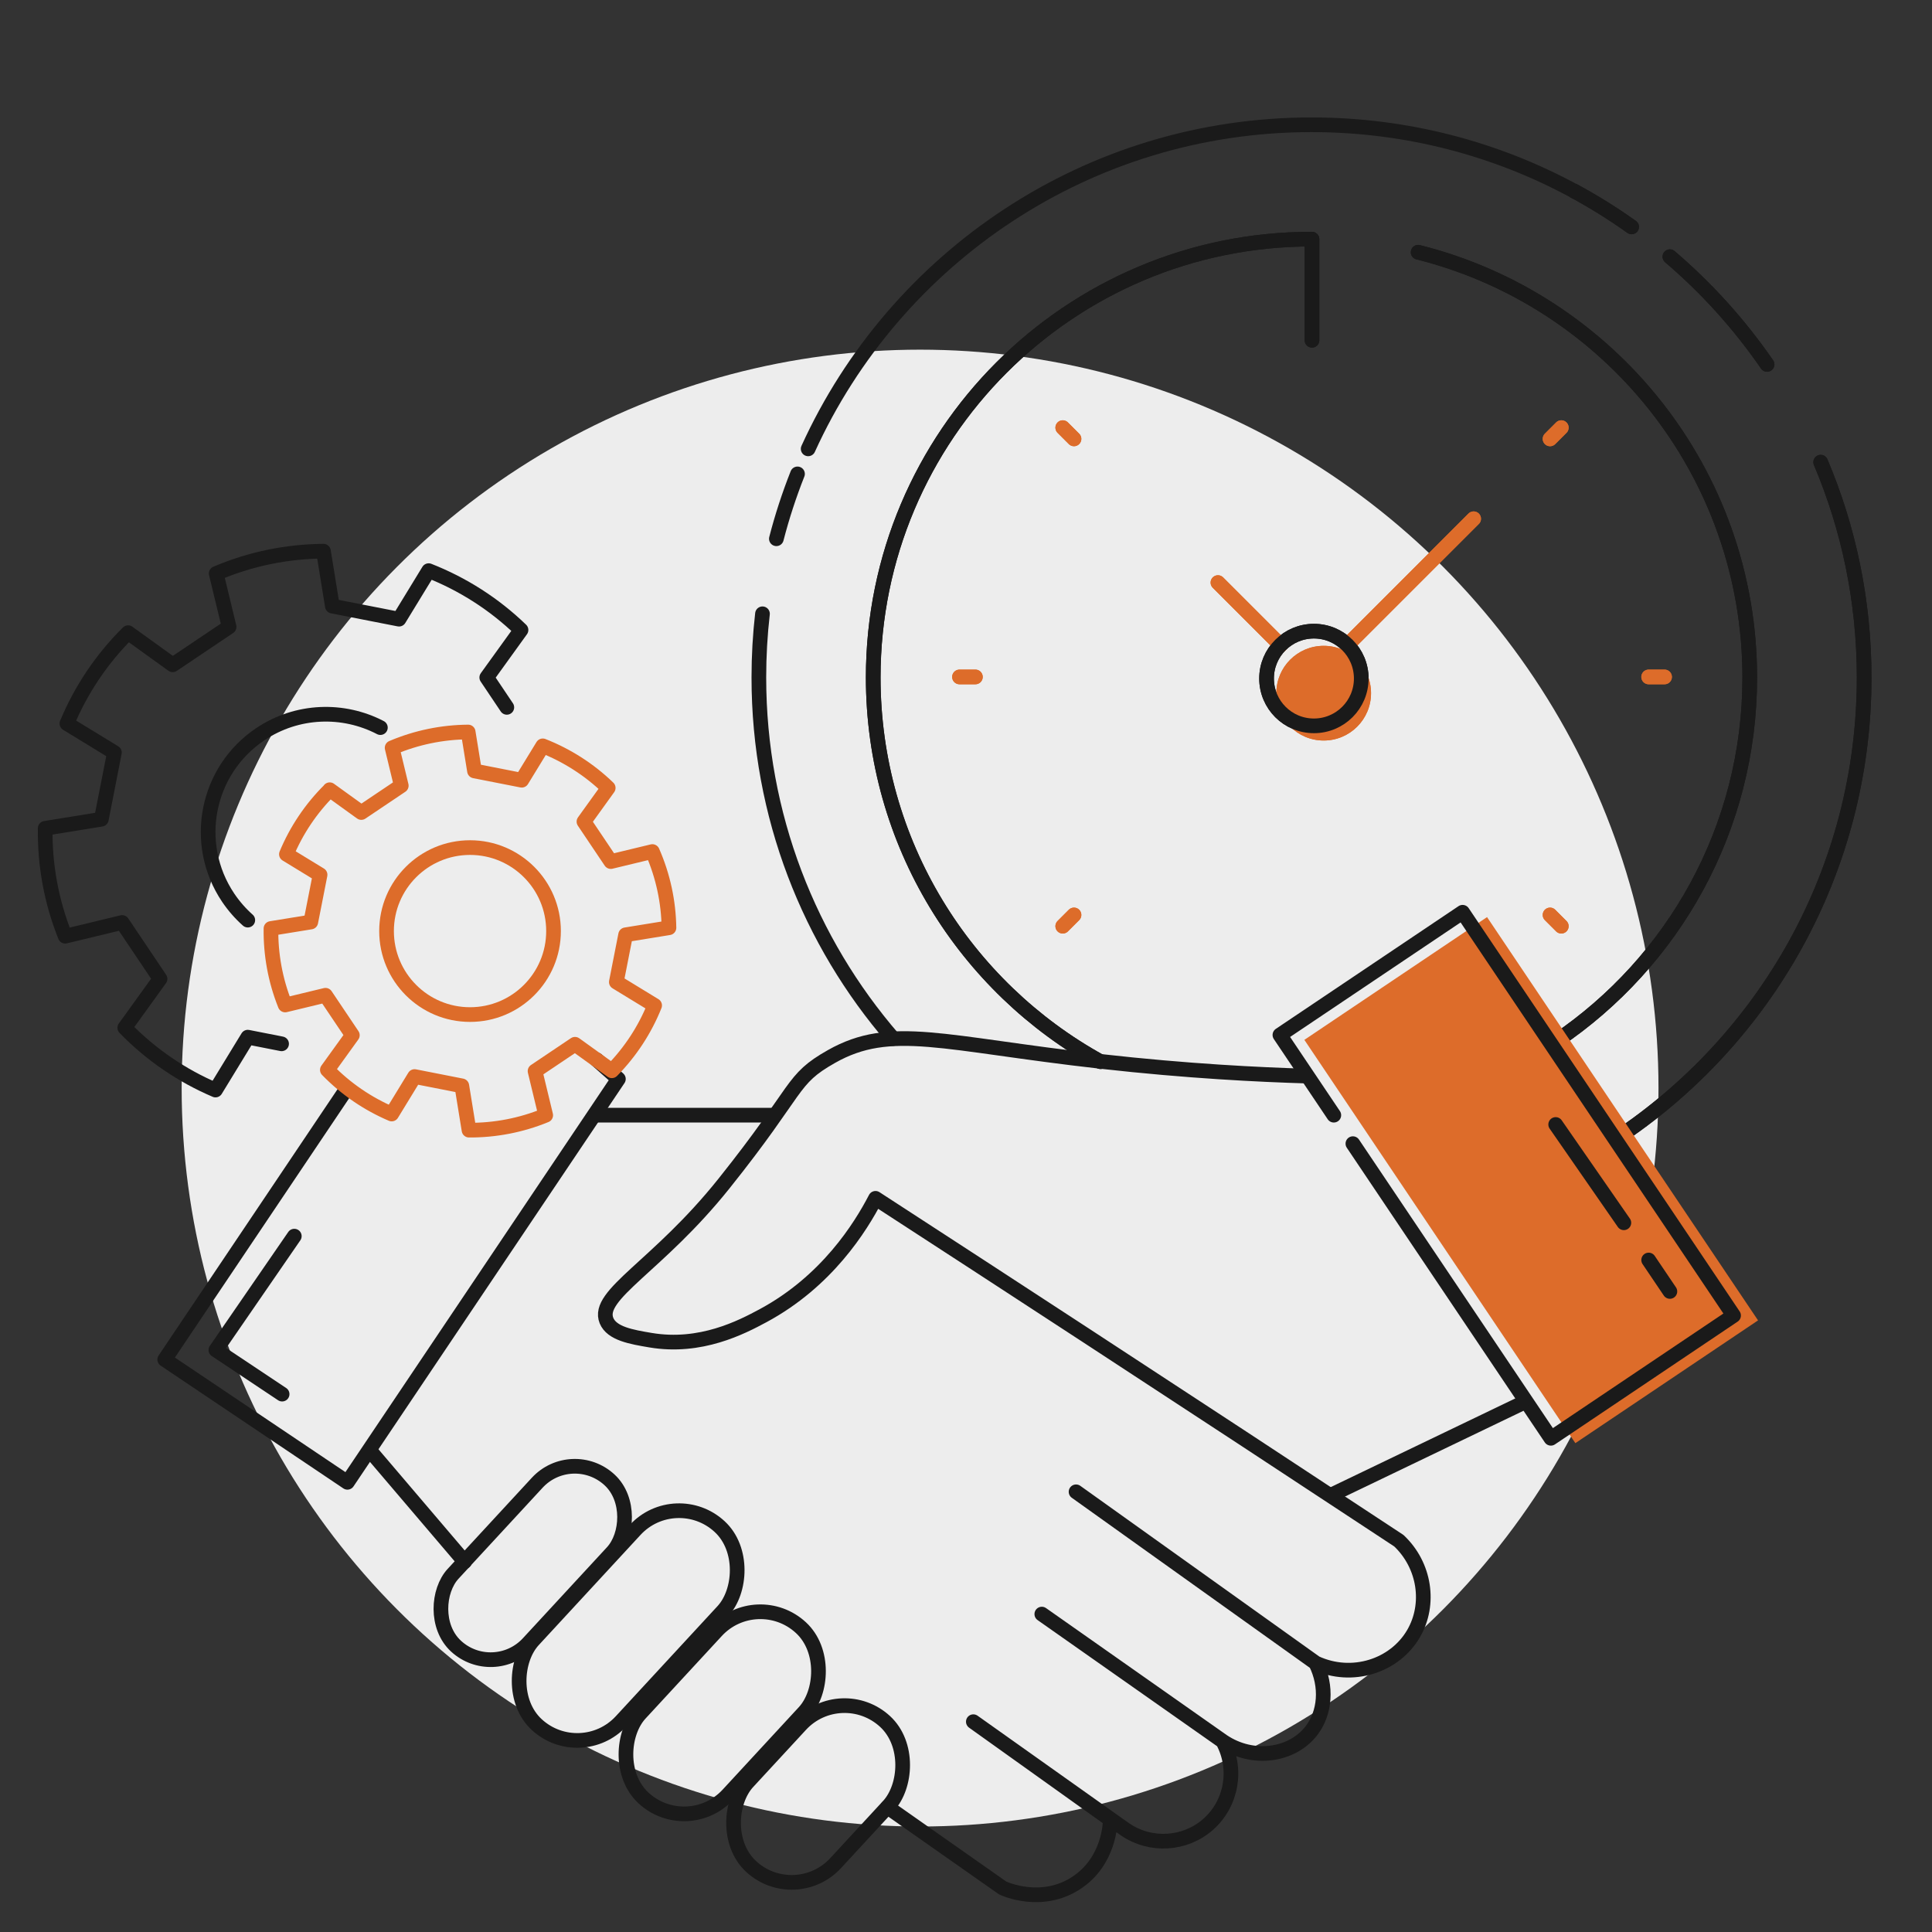 <?xml version="1.0" encoding="UTF-8"?>
<svg xmlns="http://www.w3.org/2000/svg" id="Ebene_1" data-name="Ebene 1" viewBox="0 0 395 395">
  <rect x="0" y="0" width="395" height="395" fill="#333333" stroke="none"/>
  <defs>
    <style>
      .cls-1 {
        stroke: #dd6c2a;
      }

      .cls-1, .cls-2 {
        fill: none;
        stroke-linecap: round;
        stroke-linejoin: round;
        stroke-width: 3px;
      }

      .cls-3 {
        fill: #ededed;
      }

      .cls-4 {
        fill: #dd6c2a;
      }

      .cls-2 {
        stroke: #1a1a1a;
      }
    </style>
  </defs>
  <circle class="cls-3" cx="188.11" cy="222.46" r="150.97"></circle>
  <g>
    <path class="cls-4" d="m280.31,141.72c0,5.35-4.33,9.68-9.68,9.68s-9.68-4.33-9.68-9.68,4.33-9.68,9.68-9.68,9.68,4.33,9.68,9.68Z"></path>
    <path class="cls-2" d="m372.24,94.49c5.73,13.53,8.89,28.4,8.89,44.02,0,39.47-20.24,74.22-50.91,94.43"></path>
    <path class="cls-2" d="m341.41,52.48c7.54,6.43,14.23,13.84,19.87,22.03"></path>
    <path class="cls-2" d="m322,39.15c4.02,2.18,7.89,4.6,11.59,7.24"></path>
    <path class="cls-2" d="m224.99,217.06c-27.69-15.24-46.46-44.71-46.46-78.56,0-49.49,40.12-89.61,89.61-89.61"></path>
    <path class="cls-2" d="m289.94,51.57c38.95,9.74,67.8,44.97,67.8,86.94,0,30.93-15.67,58.2-39.51,74.3"></path>
    <line class="cls-2" x1="268.24" y1="69.57" x2="268.24" y2="48.9"></line>
    <g>
      <line class="cls-1" x1="261.79" y1="131.89" x2="249.01" y2="119.11"></line>
      <line class="cls-1" x1="301.29" y1="106.06" x2="275.46" y2="131.89"></line>
      <line class="cls-1" x1="196.17" y1="138.4" x2="199.42" y2="138.4"></line>
      <line class="cls-1" x1="337.07" y1="138.4" x2="340.32" y2="138.4"></line>
      <line class="cls-1" x1="217.28" y1="87.43" x2="219.58" y2="89.73"></line>
      <line class="cls-1" x1="316.91" y1="187.06" x2="319.21" y2="189.36"></line>
      <line class="cls-1" x1="217.28" y1="189.36" x2="219.58" y2="187.06"></line>
      <line class="cls-1" x1="316.91" y1="89.73" x2="319.21" y2="87.43"></line>
    </g>
    <path class="cls-2" d="m278.31,138.72c0,5.35-4.33,9.68-9.68,9.68s-9.68-4.33-9.68-9.68,4.33-9.68,9.68-9.68,9.68,4.33,9.68,9.68Z"></path>
  </g>
  <path class="cls-4" d="m280.31,141.72c0,5.35-4.33,9.68-9.68,9.68s-9.68-4.33-9.68-9.68,4.33-9.68,9.68-9.68,9.68,4.33,9.68,9.68Z"></path>
  <path class="cls-2" d="m372.24,94.49c5.73,13.53,8.89,28.4,8.89,44.02,0,39.47-20.24,74.22-50.91,94.43"></path>
  <path class="cls-2" d="m341.41,52.48c7.54,6.43,14.23,13.84,19.87,22.03"></path>
  <path class="cls-2" d="m322,39.15c4.02,2.18,7.89,4.6,11.59,7.24"></path>
  <path class="cls-2" d="m165.23,91.77c17.78-39.09,57.17-66.26,102.91-66.26,19.5,0,37.85,4.94,53.86,13.64"></path>
  <path class="cls-2" d="m158.73,110.15c1.17-4.54,2.62-8.96,4.32-13.26"></path>
  <path class="cls-2" d="m182.6,212.33c-17.11-19.8-27.45-45.61-27.45-73.83,0-4.4.25-8.74.74-13.01"></path>
  <path class="cls-2" d="m224.99,217.06c-27.69-15.24-46.46-44.71-46.46-78.56,0-49.49,40.12-89.61,89.61-89.61"></path>
  <path class="cls-2" d="m289.94,51.57c38.95,9.74,67.8,44.97,67.8,86.94,0,30.93-15.67,58.2-39.51,74.3"></path>
  <line class="cls-2" x1="268.24" y1="69.57" x2="268.24" y2="48.9"></line>
  <line class="cls-1" x1="261.79" y1="131.89" x2="249.01" y2="119.11"></line>
  <line class="cls-1" x1="301.29" y1="106.06" x2="275.46" y2="131.89"></line>
  <line class="cls-1" x1="196.17" y1="138.4" x2="199.42" y2="138.4"></line>
  <line class="cls-1" x1="337.07" y1="138.4" x2="340.32" y2="138.4"></line>
  <line class="cls-1" x1="217.28" y1="87.43" x2="219.58" y2="89.73"></line>
  <line class="cls-1" x1="316.91" y1="187.06" x2="319.21" y2="189.36"></line>
  <line class="cls-1" x1="217.28" y1="189.36" x2="219.58" y2="187.06"></line>
  <line class="cls-1" x1="316.91" y1="89.73" x2="319.21" y2="87.43"></line>
  <path class="cls-2" d="m278.31,138.72c0,5.35-4.33,9.68-9.68,9.68s-9.68-4.33-9.68-9.68,4.33-9.68,9.68-9.68,9.68,4.33,9.68,9.68Z"></path>
  <g>
    <rect class="cls-4" x="290.56" y="191.61" width="45" height="99.34" transform="translate(-81.36 215.62) rotate(-33.9)"></rect>
    <polyline class="cls-2" points="272.7 228 261.68 211.6 299.03 186.51 354.43 268.96 317.08 294.06 276.6 233.82"></polyline>
    <polyline class="cls-2" points="70.69 222.88 33.68 277.96 71.03 303.06 126.43 220.6 122 216.68"></polyline>
    <rect class="cls-2" x="98.46" y="296.43" width="20.92" height="46.27" rx="10.46" ry="10.46" transform="translate(-27.91 628.2) rotate(-137.27)"></rect>
    <rect class="cls-2" x="116.21" y="304.8" width="24.44" height="55.11" rx="12.22" ry="12.22" transform="translate(-2.75 663.63) rotate(-137.27)"></rect>
    <rect class="cls-2" x="135.44" y="326.47" width="24.44" height="47.42" rx="12.22" ry="12.22" transform="translate(18.51 707.61) rotate(-137.27)"></rect>
    <rect class="cls-2" x="155.04" y="346.6" width="24.44" height="40.36" rx="12.22" ry="12.22" transform="translate(41.25 749.7) rotate(-137.27)"></rect>
    <path class="cls-2" d="m94.99,319.29c-6.33-7.43-12.66-14.86-18.99-22.29"></path>
    <path class="cls-2" d="m267,220c-9.4-.28-24.07-.98-42-3-32.28-3.63-42.84-7.88-55-1-8.47,4.79-6.23,6.27-22,26-13.54,16.95-26.17,22.68-24,28,1.09,2.67,5.14,3.35,9,4,10.23,1.73,18.61-2.64,23-5,13.04-7.02,19.93-18.09,23-24,14.35,9.31,28.68,18.65,43,28,21.36,13.95,42.69,27.95,64,42,5.33,5.03,6.5,12.99,3,19-3.87,6.65-12.59,9.42-20,6q-16.33-11.67-49-35,32.67,23.33,49,35c2.37,4.73,1.99,10.25-1,14-3.93,4.92-11.84,6.13-18,2-12.33-8.67-24.67-17.33-37-26,12.33,8.67,24.67,17.33,37,26,3.07,5.68,1.81,12.76-3,17-4.73,4.16-11.77,4.59-17,1-10.33-7.33-20.67-14.67-31-22,9.33,6.67,18.67,13.33,28,20,0,.55-.11,8.52-7,13-7.06,4.59-14.57,1.2-15,1-7.85-5.51-15.69-11.02-23.54-16.53"></path>
    <path class="cls-2" d="m122,228h36"></path>
    <line class="cls-2" x1="311" y1="287" x2="272.5" y2="305.5"></line>
  </g>
  <g>
    <g>
      <circle class="cls-1" cx="96.1" cy="190.36" r="17.07"></circle>
      <path class="cls-1" d="m67.43,161.48c-3.87,3.83-6.85,8.32-8.87,13.17l6.88,4.2-1.9,9.66-8.14,1.32c-.07,5.27.87,10.58,2.9,15.64l8.25-1.99,5.49,8.17-5.11,7.09c3.81,3.92,8.3,6.95,13.15,9.02l4.68-7.66,9.66,1.9,1.47,9.06c5.29.03,10.62-.97,15.68-3.05l-2.18-9.02,8.17-5.49,7.53,5.42c3.84-3.9,6.78-8.45,8.75-13.36l-7.83-4.78,1.9-9.66,8.86-1.44c-.08-5.27-1.19-10.57-3.39-15.58l-8.5,2.05-5.49-8.17,4.96-6.89c-3.92-3.79-8.48-6.67-13.38-8.6l-4.3,7.03-9.66-1.9-1.29-7.96c-5.25.04-10.54,1.1-15.55,3.23l1.87,7.74-8.17,5.49-6.46-4.66Z"></path>
    </g>
    <g>
      <path class="cls-2" d="m50.66,188.12c-1.49-1.32-2.84-2.86-4.01-4.59-7.42-11.04-4.48-26,6.55-33.41,7.58-5.09,17.01-5.3,24.57-1.36"></path>
      <path class="cls-2" d="m103.62,144.62l-4.1-6.11,7-9.71c-5.52-5.34-11.96-9.41-18.88-12.13l-6.06,9.92-13.63-2.67-1.82-11.23c-7.41.06-14.86,1.55-21.93,4.56l2.64,10.92-11.53,7.75-9.12-6.57c-5.46,5.41-9.66,11.74-12.51,18.58l9.71,5.93-2.67,13.63-11.48,1.86c-.1,7.43,1.23,14.93,4.09,22.06l11.64-2.81,7.75,11.53-7.21,10c5.38,5.54,11.7,9.81,18.55,12.73l6.6-10.81,6.91,1.36"></path>
    </g>
  </g>
  <polyline class="cls-2" points="60.17 252.73 44.14 276.01 57.68 285.03"></polyline>
  <line class="cls-2" x1="318.06" y1="229.9" x2="332" y2="250"></line>
  <line class="cls-2" x1="337.07" y1="257.61" x2="341.41" y2="264.04"></line>
</svg>
